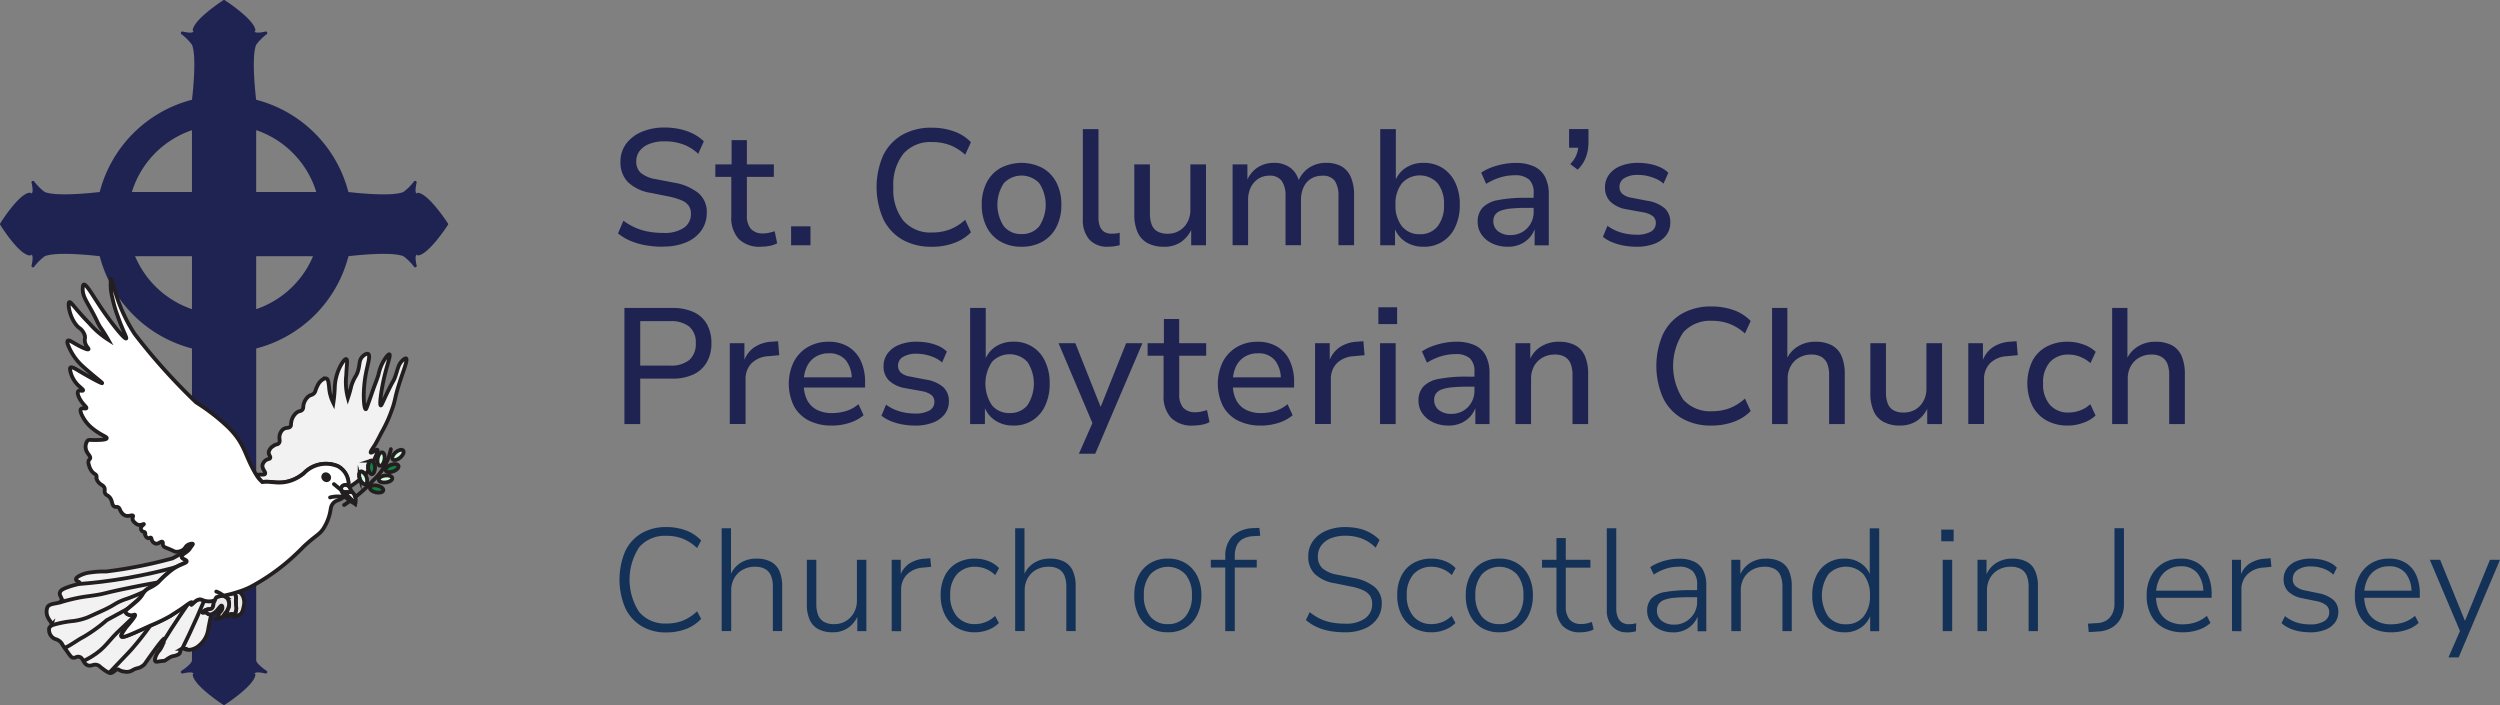 <svg xmlns="http://www.w3.org/2000/svg" width="327.366" height="92.322" viewBox="0 0 327.366 92.322">
  <rect x="0" y="0" width="327.366" height="92.322" fill="#808080" stroke="none"/>
  <g id="St_Columbas_Logo" data-name="St Columbas Logo" transform="translate(-0.005 0.005)">
    <g id="Group_163" data-name="Group 163" transform="translate(80.931 16.703)">
      <path id="Path_1098" data-name="Path 1098" d="M268.569,69.82a13.167,13.167,0,0,1-2.314-.194,9.05,9.05,0,0,1-1.99-.582,6.692,6.692,0,0,1-1.615-.971l.709-1.661a8.191,8.191,0,0,0,1.528.9,7.574,7.574,0,0,0,1.71.527,10.717,10.717,0,0,0,1.969.173,4.523,4.523,0,0,0,2.724-.681A2.155,2.155,0,0,0,272.2,65.5a1.808,1.808,0,0,0-.29-1.048,2.122,2.122,0,0,0-.924-.7,8.622,8.622,0,0,0-1.645-.5l-2.366-.475a5.63,5.63,0,0,1-3.035-1.424,3.671,3.671,0,0,1-.967-2.653,3.858,3.858,0,0,1,.743-2.363,4.9,4.9,0,0,1,2.046-1.565,7.5,7.5,0,0,1,2.983-.561,9.154,9.154,0,0,1,1.99.206,7.323,7.323,0,0,1,1.732.6,5.737,5.737,0,0,1,1.42,1l-.733,1.639a5.789,5.789,0,0,0-2.012-1.251,7.157,7.157,0,0,0-2.422-.388,5.264,5.264,0,0,0-1.926.324,3,3,0,0,0-1.291.906,2.218,2.218,0,0,0-.462,1.424,1.922,1.922,0,0,0,.592,1.479,4.152,4.152,0,0,0,2.012.829l2.348.453a6.912,6.912,0,0,1,3.229,1.4,3.228,3.228,0,0,1,1.054,2.523,3.953,3.953,0,0,1-.7,2.317,4.6,4.6,0,0,1-1.981,1.565,7.512,7.512,0,0,1-3.026.561Z" transform="translate(-262.65 -54.22)" fill="#1e2351"/>
      <path id="Path_1099" data-name="Path 1099" d="M309.994,73.515a3.85,3.85,0,0,1-2.927-1.023,4.089,4.089,0,0,1-.967-2.924v-5.2H304.01V62.731h2.132V59.56h2v3.171h3.531V64.37h-3.531v5.047a2.613,2.613,0,0,0,.518,1.759,2.065,2.065,0,0,0,1.636.592,3.36,3.36,0,0,0,.764-.086q.374-.088.721-.194l.324,1.574a3.018,3.018,0,0,1-.958.333,5.782,5.782,0,0,1-1.152.117Z" transform="translate(-291.266 -57.915)" fill="#1e2351"/>
      <path id="Path_1100" data-name="Path 1100" d="M336.21,98.65V96.17h2.539v2.48Z" transform="translate(-313.545 -83.244)" fill="#1e2351"/>
      <path id="Path_1101" data-name="Path 1101" d="M379.772,69.848a7.575,7.575,0,0,1-3.873-.937,6.261,6.261,0,0,1-2.487-2.7,10.394,10.394,0,0,1,0-8.335A6.264,6.264,0,0,1,375.9,55.2a7.575,7.575,0,0,1,3.873-.937,8.53,8.53,0,0,1,2.884.475,5.648,5.648,0,0,1,2.237,1.424l-.752,1.639a6.457,6.457,0,0,0-2.034-1.273,6.533,6.533,0,0,0-2.292-.388,4.713,4.713,0,0,0-3.756,1.522,6.5,6.5,0,0,0-1.325,4.391,6.523,6.523,0,0,0,1.325,4.4,4.7,4.7,0,0,0,3.756,1.531,6.533,6.533,0,0,0,2.292-.388,6.457,6.457,0,0,0,2.034-1.273l.752,1.639a5.881,5.881,0,0,1-2.237,1.411,8.383,8.383,0,0,1-2.884.484Z" transform="translate(-338.681 -54.248)" fill="#1e2351"/>
      <path id="Path_1102" data-name="Path 1102" d="M422.45,80.191a5.4,5.4,0,0,1-2.767-.681,4.573,4.573,0,0,1-1.809-1.92,6.3,6.3,0,0,1-.635-2.9,6.227,6.227,0,0,1,.635-2.89,4.56,4.56,0,0,1,1.809-1.907,5.962,5.962,0,0,1,5.534,0,4.616,4.616,0,0,1,1.809,1.907,6.236,6.236,0,0,1,.635,2.89,6.315,6.315,0,0,1-.635,2.9,4.573,4.573,0,0,1-1.809,1.92A5.426,5.426,0,0,1,422.45,80.191Zm0-1.661a2.863,2.863,0,0,0,2.314-1.014,5.119,5.119,0,0,0,0-5.651,3.195,3.195,0,0,0-4.628,0,5.119,5.119,0,0,0,0,5.651A2.863,2.863,0,0,0,422.45,78.531Z" transform="translate(-369.608 -64.591)" fill="#1e2351"/>
      <path id="Path_1103" data-name="Path 1103" d="M463.515,70.27a3.158,3.158,0,0,1-2.465-.937,3.864,3.864,0,0,1-.85-2.684V54.87h2.046v11.6a3.017,3.017,0,0,0,.194,1.143,1.463,1.463,0,0,0,.57.712,1.732,1.732,0,0,0,.937.237c.188,0,.367-.006.539-.022a2.572,2.572,0,0,0,.539-.108v1.639c-.243.059-.484.1-.721.142a5.142,5.142,0,0,1-.786.052Z" transform="translate(-399.331 -54.67)" fill="#1e2351"/>
      <path id="Path_1104" data-name="Path 1104" d="M485.979,80.634a4.513,4.513,0,0,1-2.185-.475,3,3,0,0,1-1.3-1.424,5.692,5.692,0,0,1-.431-2.351V69.85h2.046v6.47a3.9,3.9,0,0,0,.237,1.436,1.7,1.7,0,0,0,.755.884,2.7,2.7,0,0,0,1.334.293,2.928,2.928,0,0,0,1.528-.4,2.855,2.855,0,0,0,1.054-1.109,3.281,3.281,0,0,0,.388-1.6V69.856h2.046v10.59H489.51V78.1h.151a4.063,4.063,0,0,1-1.442,1.886,3.83,3.83,0,0,1-2.237.656Z" transform="translate(-414.456 -65.034)" fill="#1e2351"/>
      <path id="Path_1105" data-name="Path 1105" d="M523.84,80V69.414h1.938V71.7h-.129a4.117,4.117,0,0,1,.786-1.294,3.5,3.5,0,0,1,1.217-.872,3.848,3.848,0,0,1,1.571-.314,3.511,3.511,0,0,1,2.206.656,3.172,3.172,0,0,1,1.131,1.867h-.173a3.821,3.821,0,0,1,1.377-1.824,3.888,3.888,0,0,1,2.348-.7,3.948,3.948,0,0,1,2,.462,2.964,2.964,0,0,1,1.217,1.411,5.924,5.924,0,0,1,.419,2.394V80h-2.046V73.6a3.511,3.511,0,0,0-.474-2.027,1.89,1.89,0,0,0-1.658-.669,2.708,2.708,0,0,0-1.485.4,2.575,2.575,0,0,0-.958,1.122,3.9,3.9,0,0,0-.333,1.648V80h-2.024V73.592a3.358,3.358,0,0,0-.505-2.027,1.876,1.876,0,0,0-1.6-.669,2.6,2.6,0,0,0-1.485.422,2.794,2.794,0,0,0-.967,1.131,3.642,3.642,0,0,0-.345,1.6V80h-2.024Z" transform="translate(-443.362 -64.598)" fill="#1e2351"/>
      <path id="Path_1106" data-name="Path 1106" d="M592.24,70.27a4.169,4.169,0,0,1-2.409-.69,3.63,3.63,0,0,1-1.42-1.876h.108v2.373H586.58V54.87h2.046v6.88H588.5a3.607,3.607,0,0,1,1.39-1.79,4.073,4.073,0,0,1,2.357-.669,4.518,4.518,0,0,1,2.517.681,4.578,4.578,0,0,1,1.645,1.907A6.6,6.6,0,0,1,597,64.77a6.688,6.688,0,0,1-.592,2.9,4.391,4.391,0,0,1-4.166,2.6Zm-.474-1.639a2.863,2.863,0,0,0,2.314-1.014,4.3,4.3,0,0,0,.85-2.847,4.254,4.254,0,0,0-.85-2.835,3.178,3.178,0,0,0-4.637,0,4.229,4.229,0,0,0-.86,2.835,4.275,4.275,0,0,0,.86,2.847A2.894,2.894,0,0,0,591.766,68.631Z" transform="translate(-486.771 -54.67)" fill="#1e2351"/>
      <path id="Path_1107" data-name="Path 1107" d="M631.916,80.205a4.58,4.58,0,0,1-2.012-.431,3.489,3.489,0,0,1-1.4-1.165A2.833,2.833,0,0,1,628,76.97a2.664,2.664,0,0,1,.647-1.886,3.744,3.744,0,0,1,2.046-.992,18.729,18.729,0,0,1,3.682-.293h1.269v1.316h-1.2a20.468,20.468,0,0,0-2.055.086,5.448,5.448,0,0,0-1.356.28,1.554,1.554,0,0,0-.743.53,1.4,1.4,0,0,0-.237.829,1.626,1.626,0,0,0,.613,1.337,2.549,2.549,0,0,0,1.645.5,3,3,0,0,0,1.541-.4,2.924,2.924,0,0,0,1.075-1.091,3.011,3.011,0,0,0,.4-1.531V73.2a2.326,2.326,0,0,0-.6-1.8,2.746,2.746,0,0,0-1.895-.552,6.409,6.409,0,0,0-1.839.271,7.948,7.948,0,0,0-1.883.853l-.647-1.467a6.291,6.291,0,0,1,1.356-.69,9.477,9.477,0,0,1,1.559-.431,8.515,8.515,0,0,1,1.581-.151,5.717,5.717,0,0,1,2.388.444,3.063,3.063,0,0,1,1.464,1.359,5,5,0,0,1,.5,2.382v6.6h-1.852V77.663h.086a3.508,3.508,0,0,1-.721,1.316,3.452,3.452,0,0,1-1.239.906,4.06,4.06,0,0,1-1.658.324Z" transform="translate(-515.429 -64.605)" fill="#1e2351"/>
      <path id="Path_1108" data-name="Path 1108" d="M667.958,60.169l-.967-.733a3.688,3.688,0,0,0,.635-.832,3.6,3.6,0,0,0,.333-.853,3.5,3.5,0,0,0,.108-.841l.518.388H666.84V54.86h2.539v1.747a5.857,5.857,0,0,1-.139,1.273,4.769,4.769,0,0,1-.441,1.2,4.309,4.309,0,0,1-.838,1.091Z" transform="translate(-542.301 -54.663)" fill="#1e2351"/>
      <path id="Path_1109" data-name="Path 1109" d="M685.621,80.205a9.152,9.152,0,0,1-1.679-.151,7.5,7.5,0,0,1-1.516-.444,4.756,4.756,0,0,1-1.2-.7l.6-1.445a5.63,5.63,0,0,0,1.183.669,6.078,6.078,0,0,0,1.291.376,7.377,7.377,0,0,0,1.313.12,3.662,3.662,0,0,0,1.895-.4,1.239,1.239,0,0,0,.647-1.109,1.126,1.126,0,0,0-.4-.927,2.955,2.955,0,0,0-1.282-.5l-2.132-.388a4.006,4.006,0,0,1-2.132-1,2.54,2.54,0,0,1-.709-1.864,2.755,2.755,0,0,1,.539-1.695,3.453,3.453,0,0,1,1.516-1.122,6.073,6.073,0,0,1,2.292-.4,7.9,7.9,0,0,1,1.5.142,5.848,5.848,0,0,1,1.377.431,3.593,3.593,0,0,1,1.066.724l-.625,1.424a3.649,3.649,0,0,0-.989-.635,6.154,6.154,0,0,0-1.152-.379,5.48,5.48,0,0,0-1.174-.129,3.284,3.284,0,0,0-1.818.422,1.3,1.3,0,0,0-.635,1.131,1.2,1.2,0,0,0,.376.927,2.366,2.366,0,0,0,1.174.5l2.111.41a4.474,4.474,0,0,1,2.249.971,2.43,2.43,0,0,1,.743,1.876,2.67,2.67,0,0,1-.548,1.682,3.492,3.492,0,0,1-1.55,1.1,6.441,6.441,0,0,1-2.336.388Z" transform="translate(-552.257 -64.605)" fill="#1e2351"/>
      <path id="Path_1110" data-name="Path 1110" d="M265.38,146.076V130.87h6.264a6.533,6.533,0,0,1,2.788.539,3.812,3.812,0,0,1,1.744,1.574,4.969,4.969,0,0,1,.592,2.5,4.846,4.846,0,0,1-.6,2.49,3.919,3.919,0,0,1-1.744,1.6,6.352,6.352,0,0,1-2.776.552h-4.2v5.953H265.38Zm2.067-7.657h3.895a3.778,3.778,0,0,0,2.53-.733,2.75,2.75,0,0,0,.85-2.2,2.663,2.663,0,0,0-.85-2.166,3.829,3.829,0,0,0-2.53-.724h-3.895Z" transform="translate(-264.539 -107.253)" fill="#1e2351"/>
      <path id="Path_1111" data-name="Path 1111" d="M310.143,155.859v-10.59h1.917v2.5h-.108a3.648,3.648,0,0,1,1.313-1.907,4.5,4.5,0,0,1,2.366-.789l.838-.065.151,1.833-1.42.129a3.372,3.372,0,0,0-2.218.937,2.912,2.912,0,0,0-.773,2.1v5.845H310.14Z" transform="translate(-295.507 -117.036)" fill="#1e2351"/>
      <path id="Path_1112" data-name="Path 1112" d="M340.89,156.212a6.536,6.536,0,0,1-3.035-.656,4.566,4.566,0,0,1-1.947-1.886,6.657,6.657,0,0,1-.031-5.79,4.791,4.791,0,0,1,1.83-1.941,5.252,5.252,0,0,1,2.733-.7,4.8,4.8,0,0,1,2.573.647,4.212,4.212,0,0,1,1.636,1.833,6.482,6.482,0,0,1,.57,2.825v.69H336.8V149.9h7.037l-.367.367a3.915,3.915,0,0,0-.773-2.61,2.758,2.758,0,0,0-2.218-.906,3.242,3.242,0,0,0-1.753.462,3.009,3.009,0,0,0-1.14,1.306,4.659,4.659,0,0,0-.4,2.006v.173a4.7,4.7,0,0,0,.431,2.145,2.929,2.929,0,0,0,1.269,1.294,4.28,4.28,0,0,0,2.024.441,6.316,6.316,0,0,0,1.787-.259,4.6,4.6,0,0,0,1.658-.906l.669,1.445a5.22,5.22,0,0,1-1.895,1.014,7.523,7.523,0,0,1-2.24.345Z" transform="translate(-312.867 -117.195)" fill="#1e2351"/>
      <path id="Path_1113" data-name="Path 1113" d="M379.021,156.205a9.151,9.151,0,0,1-1.679-.151,7.492,7.492,0,0,1-1.516-.441,4.672,4.672,0,0,1-1.2-.7l.6-1.445a5.63,5.63,0,0,0,1.183.669,6.078,6.078,0,0,0,1.291.376,7.37,7.37,0,0,0,1.313.117,3.662,3.662,0,0,0,1.895-.4,1.239,1.239,0,0,0,.647-1.109,1.126,1.126,0,0,0-.4-.927,2.955,2.955,0,0,0-1.282-.5l-2.132-.388a4.027,4.027,0,0,1-2.132-1,2.54,2.54,0,0,1-.709-1.864,2.755,2.755,0,0,1,.539-1.695,3.453,3.453,0,0,1,1.516-1.122,6.072,6.072,0,0,1,2.292-.4,7.9,7.9,0,0,1,1.5.142,5.849,5.849,0,0,1,1.377.431,3.592,3.592,0,0,1,1.066.724l-.625,1.423a3.733,3.733,0,0,0-.989-.638,5.927,5.927,0,0,0-1.152-.376,5.48,5.48,0,0,0-1.174-.129,3.284,3.284,0,0,0-1.818.422,1.3,1.3,0,0,0-.635,1.131,1.2,1.2,0,0,0,.376.927,2.367,2.367,0,0,0,1.174.5l2.111.41a4.474,4.474,0,0,1,2.249.971,2.43,2.43,0,0,1,.743,1.876,2.67,2.67,0,0,1-.548,1.682,3.492,3.492,0,0,1-1.55,1.1,6.441,6.441,0,0,1-2.336.388Z" transform="translate(-340.127 -117.188)" fill="#1e2351"/>
      <path id="Path_1114" data-name="Path 1114" d="M417.95,146.27a4.169,4.169,0,0,1-2.41-.69,3.63,3.63,0,0,1-1.42-1.876h.108v2.373H412.29V130.87h2.046v6.88h-.129a3.607,3.607,0,0,1,1.39-1.79,4.073,4.073,0,0,1,2.357-.669,4.374,4.374,0,0,1,4.163,2.588,6.6,6.6,0,0,1,.592,2.89,6.687,6.687,0,0,1-.592,2.9,4.5,4.5,0,0,1-1.658,1.92,4.562,4.562,0,0,1-2.508.681Zm-.475-1.639a2.863,2.863,0,0,0,2.314-1.014,5.175,5.175,0,0,0,0-5.685,3.185,3.185,0,0,0-4.637,0,5.129,5.129,0,0,0,0,5.685A2.894,2.894,0,0,0,417.476,144.631Z" transform="translate(-366.183 -107.253)" fill="#1e2351"/>
      <path id="Path_1115" data-name="Path 1115" d="M452.538,160.322l2.024-4.594v1.186L449.87,145.85h2.2l3.488,8.778h-.345l3.509-8.778h2.132l-6.178,14.472h-2.132Z" transform="translate(-392.184 -117.617)" fill="#1e2351"/>
      <path id="Path_1116" data-name="Path 1116" d="M493.714,149.515a3.839,3.839,0,0,1-2.927-1.026,4.086,4.086,0,0,1-.967-2.921v-5.2H487.73v-1.639h2.132V135.56h2v3.171H495.4v1.639h-3.531v5.047a2.613,2.613,0,0,0,.518,1.759,2.065,2.065,0,0,0,1.636.592,3.36,3.36,0,0,0,.764-.086q.374-.088.721-.194l.324,1.574a3.018,3.018,0,0,1-.958.333,5.782,5.782,0,0,1-1.152.117Z" transform="translate(-418.379 -110.498)" fill="#1e2351"/>
      <path id="Path_1117" data-name="Path 1117" d="M523.22,156.212a6.536,6.536,0,0,1-3.035-.656,4.566,4.566,0,0,1-1.947-1.886,6.657,6.657,0,0,1-.031-5.79,4.791,4.791,0,0,1,1.83-1.941,5.252,5.252,0,0,1,2.733-.7,4.8,4.8,0,0,1,2.573.647,4.212,4.212,0,0,1,1.636,1.833,6.483,6.483,0,0,1,.57,2.825v.69h-8.415V149.9h7.037l-.367.367a3.915,3.915,0,0,0-.773-2.61,2.758,2.758,0,0,0-2.218-.906,3.243,3.243,0,0,0-1.753.462,3.009,3.009,0,0,0-1.14,1.306,4.659,4.659,0,0,0-.4,2.006v.173a4.7,4.7,0,0,0,.431,2.145,2.928,2.928,0,0,0,1.269,1.294,4.28,4.28,0,0,0,2.024.441,6.316,6.316,0,0,0,1.787-.259,4.6,4.6,0,0,0,1.658-.906l.669,1.445a5.22,5.22,0,0,1-1.895,1.014,7.523,7.523,0,0,1-2.24.345Z" transform="translate(-439.017 -117.195)" fill="#1e2351"/>
      <path id="Path_1118" data-name="Path 1118" d="M558.9,155.859v-10.59h1.917v2.5h-.108a3.648,3.648,0,0,1,1.313-1.907,4.5,4.5,0,0,1,2.366-.789l.838-.065.151,1.833-1.42.129a3.372,3.372,0,0,0-2.219.937,2.912,2.912,0,0,0-.773,2.1v5.845H558.9Z" transform="translate(-467.62 -117.036)" fill="#1e2351"/>
      <path id="Path_1119" data-name="Path 1119" d="M585.8,132.79v-2.2h2.453v2.2Zm.216,13.092v-10.59h2.046v10.59Z" transform="translate(-486.231 -107.059)" fill="#1e2351"/>
      <path id="Path_1120" data-name="Path 1120" d="M606.766,156.205a4.58,4.58,0,0,1-2.012-.431,3.489,3.489,0,0,1-1.4-1.165,2.833,2.833,0,0,1-.505-1.639,2.664,2.664,0,0,1,.647-1.886,3.744,3.744,0,0,1,2.046-.992,18.729,18.729,0,0,1,3.682-.293h1.269v1.316h-1.2a20.468,20.468,0,0,0-2.055.086,5.447,5.447,0,0,0-1.356.28,1.57,1.57,0,0,0-.743.527,1.4,1.4,0,0,0-.237.832,1.626,1.626,0,0,0,.613,1.337,2.549,2.549,0,0,0,1.645.5,3,3,0,0,0,1.541-.4,2.924,2.924,0,0,0,1.075-1.091,3.011,3.011,0,0,0,.4-1.531V149.2a2.326,2.326,0,0,0-.6-1.8,2.746,2.746,0,0,0-1.895-.548,6.513,6.513,0,0,0-1.839.268,7.948,7.948,0,0,0-1.883.854L603.3,146.5a6.291,6.291,0,0,1,1.356-.69,9.479,9.479,0,0,1,1.559-.431,8.516,8.516,0,0,1,1.581-.151,5.717,5.717,0,0,1,2.388.444,3.063,3.063,0,0,1,1.464,1.359,5,5,0,0,1,.5,2.382v6.6h-1.852v-2.351h.086a3.508,3.508,0,0,1-.721,1.316,3.452,3.452,0,0,1-1.239.906,4.059,4.059,0,0,1-1.658.324Z" transform="translate(-498.028 -117.188)" fill="#1e2351"/>
      <path id="Path_1121" data-name="Path 1121" d="M644.053,156.011v-10.59h1.938v2.286h-.108a3.643,3.643,0,0,1,1.507-1.843,4.335,4.335,0,0,1,2.323-.635,4.529,4.529,0,0,1,2.154.462,2.871,2.871,0,0,1,1.282,1.411,5.923,5.923,0,0,1,.419,2.394v6.514h-2.046v-6.406a4.013,4.013,0,0,0-.237-1.476,1.838,1.838,0,0,0-.743-.906,2.525,2.525,0,0,0-1.346-.314,3.161,3.161,0,0,0-1.615.41,2.844,2.844,0,0,0-1.1,1.122,3.322,3.322,0,0,0-.388,1.618v5.953H644.05Z" transform="translate(-526.533 -117.188)" fill="#1e2351"/>
      <path id="Path_1122" data-name="Path 1122" d="M711.162,145.848a7.576,7.576,0,0,1-3.873-.937,6.26,6.26,0,0,1-2.487-2.7,10.394,10.394,0,0,1,0-8.335,6.264,6.264,0,0,1,2.487-2.684,7.576,7.576,0,0,1,3.873-.937,8.529,8.529,0,0,1,2.884.475,5.647,5.647,0,0,1,2.237,1.424l-.752,1.639a6.457,6.457,0,0,0-2.034-1.273,6.532,6.532,0,0,0-2.292-.388,4.713,4.713,0,0,0-3.756,1.522,7.948,7.948,0,0,0,0,8.788,4.7,4.7,0,0,0,3.756,1.531,6.532,6.532,0,0,0,2.292-.388,6.456,6.456,0,0,0,2.034-1.273l.752,1.639a5.844,5.844,0,0,1-2.237,1.411,8.383,8.383,0,0,1-2.884.487Z" transform="translate(-567.963 -106.831)" fill="#1e2351"/>
      <path id="Path_1123" data-name="Path 1123" d="M753.11,146.076V130.87h2v6.859h-.151a3.672,3.672,0,0,1,1.5-1.8,4.281,4.281,0,0,1,2.314-.635,4.528,4.528,0,0,1,2.154.462,2.871,2.871,0,0,1,1.282,1.411,5.923,5.923,0,0,1,.419,2.394v6.514h-2.046V139.67a4.012,4.012,0,0,0-.237-1.476,1.813,1.813,0,0,0-.755-.906,2.538,2.538,0,0,0-1.334-.314,3.161,3.161,0,0,0-1.615.41,2.844,2.844,0,0,0-1.1,1.122,3.322,3.322,0,0,0-.388,1.618v5.953Z" transform="translate(-601.99 -107.253)" fill="#1e2351"/>
      <path id="Path_1124" data-name="Path 1124" d="M798.789,156.634a4.513,4.513,0,0,1-2.185-.475,2.98,2.98,0,0,1-1.3-1.424,5.692,5.692,0,0,1-.431-2.351V145.85h2.046v6.471a3.9,3.9,0,0,0,.237,1.436,1.7,1.7,0,0,0,.755.884,2.7,2.7,0,0,0,1.334.29,2.928,2.928,0,0,0,1.528-.4,2.855,2.855,0,0,0,1.054-1.109,3.28,3.28,0,0,0,.388-1.6v-5.974h2.046v10.59H802.32v-2.351h.151a4.063,4.063,0,0,1-1.442,1.886,3.83,3.83,0,0,1-2.237.656Z" transform="translate(-630.883 -117.617)" fill="#1e2351"/>
      <path id="Path_1125" data-name="Path 1125" d="M836.5,155.859v-10.59h1.916v2.5h-.108a3.648,3.648,0,0,1,1.313-1.907,4.5,4.5,0,0,1,2.366-.789l.838-.065.151,1.833-1.42.129a3.371,3.371,0,0,0-2.218.937,2.912,2.912,0,0,0-.773,2.1v5.845H836.5Z" transform="translate(-659.686 -117.036)" fill="#1e2351"/>
      <path id="Path_1126" data-name="Path 1126" d="M866.887,156.205a5.6,5.6,0,0,1-2.81-.681,4.592,4.592,0,0,1-1.839-1.929,6.874,6.874,0,0,1,0-5.823,4.487,4.487,0,0,1,1.839-1.886,5.739,5.739,0,0,1,2.81-.656,5.91,5.91,0,0,1,2.034.354,4.645,4.645,0,0,1,1.624.961l-.69,1.488a4.391,4.391,0,0,0-1.347-.832,3.965,3.965,0,0,0-1.451-.29,3.214,3.214,0,0,0-2.508.983,4,4,0,0,0-.894,2.792,4.088,4.088,0,0,0,.894,2.813,3.183,3.183,0,0,0,2.508,1,4.154,4.154,0,0,0,1.433-.271,3.937,3.937,0,0,0,1.346-.829l.69,1.488a4.434,4.434,0,0,1-1.615.958A5.939,5.939,0,0,1,866.887,156.205Z" transform="translate(-677.045 -117.188)" fill="#1e2351"/>
      <path id="Path_1127" data-name="Path 1127" d="M897.64,146.076V130.87h2v6.859h-.151a3.672,3.672,0,0,1,1.5-1.8,4.281,4.281,0,0,1,2.314-.635,4.528,4.528,0,0,1,2.154.462,2.871,2.871,0,0,1,1.282,1.411,5.923,5.923,0,0,1,.419,2.394v6.514h-2.046V139.67a4.012,4.012,0,0,0-.237-1.476,1.813,1.813,0,0,0-.755-.906,2.538,2.538,0,0,0-1.334-.314,3.161,3.161,0,0,0-1.615.41,2.844,2.844,0,0,0-1.1,1.122,3.322,3.322,0,0,0-.388,1.618v5.953Z" transform="translate(-701.987 -107.253)" fill="#1e2351"/>
      <path id="Path_1128" data-name="Path 1128" d="M269.418,237.788a6.148,6.148,0,0,1-3.278-.841,5.535,5.535,0,0,1-2.117-2.388,9.562,9.562,0,0,1-.009-7.367,5.411,5.411,0,0,1,2.117-2.369,6.258,6.258,0,0,1,3.288-.832,7.226,7.226,0,0,1,2.573.441,5.149,5.149,0,0,1,1.981,1.319l-.533.992a6,6,0,0,0-1.849-1.223,5.722,5.722,0,0,0-2.154-.382,4.443,4.443,0,0,0-3.574,1.482,7.761,7.761,0,0,0,0,8.5,4.418,4.418,0,0,0,3.574,1.5,5.722,5.722,0,0,0,2.154-.382,6,6,0,0,0,1.849-1.223l.533.992a5.263,5.263,0,0,1-1.981,1.328,7.1,7.1,0,0,1-2.573.45Z" transform="translate(-263.086 -171.681)" fill="#143157"/>
      <path id="Path_1129" data-name="Path 1129" d="M306.71,237.978V224.51h1.22v6.246h-.114a3.305,3.305,0,0,1,1.316-1.682,3.779,3.779,0,0,1,2.1-.592,3.934,3.934,0,0,1,1.9.4,2.517,2.517,0,0,1,1.125,1.2,4.848,4.848,0,0,1,.373,2.024v5.864h-1.22v-5.79a3.857,3.857,0,0,0-.237-1.442,1.794,1.794,0,0,0-.752-.887,2.633,2.633,0,0,0-1.353-.305,3.217,3.217,0,0,0-1.621.4,2.833,2.833,0,0,0-1.1,1.109,3.213,3.213,0,0,0-.391,1.587v5.33h-1.239Z" transform="translate(-293.134 -172.04)" fill="#143157"/>
      <path id="Path_1130" data-name="Path 1130" d="M346.321,247.393a4,4,0,0,1-1.886-.4,2.547,2.547,0,0,1-1.143-1.214,4.712,4.712,0,0,1-.382-2.015V237.9h1.239v5.808a3.8,3.8,0,0,0,.237,1.424,1.779,1.779,0,0,0,.752.887,2.591,2.591,0,0,0,1.334.305,2.881,2.881,0,0,0,2.61-1.519,3.21,3.21,0,0,0,.382-1.574V237.9H350.7v9.342h-1.183v-2.178h.133a3.72,3.72,0,0,1-1.3,1.719,3.428,3.428,0,0,1-2.04.61Z" transform="translate(-318.18 -181.305)" fill="#143157"/>
      <path id="Path_1131" data-name="Path 1131" d="M378.97,246.772V237.43h1.183v2.16h-.1a3.1,3.1,0,0,1,1.211-1.661,4.179,4.179,0,0,1,2.126-.65l.629-.059.114,1.128-1.011.1a3.287,3.287,0,0,0-2.145.9,2.768,2.768,0,0,0-.773,2.024v5.407Z" transform="translate(-343.13 -180.834)" fill="#143157"/>
      <path id="Path_1132" data-name="Path 1132" d="M404.287,247.047a4.623,4.623,0,0,1-2.4-.6,4.029,4.029,0,0,1-1.562-1.692,5.623,5.623,0,0,1-.552-2.579,5.469,5.469,0,0,1,.552-2.542,3.946,3.946,0,0,1,1.562-1.652,4.731,4.731,0,0,1,2.4-.582,4.785,4.785,0,0,1,1.735.324,3.692,3.692,0,0,1,1.393.918l-.5.918a3.791,3.791,0,0,0-1.257-.823,3.621,3.621,0,0,0-1.316-.268,3.115,3.115,0,0,0-2.44.974,3.966,3.966,0,0,0-.878,2.752,4.074,4.074,0,0,0,.878,2.779,3.052,3.052,0,0,0,2.422,1,3.652,3.652,0,0,0,1.334-.268,3.768,3.768,0,0,0,1.239-.8l.5.918a3.8,3.8,0,0,1-1.393.9,4.736,4.736,0,0,1-1.716.324Z" transform="translate(-357.521 -180.959)" fill="#143157"/>
      <path id="Path_1133" data-name="Path 1133" d="M431.44,237.978V224.51h1.22v6.246h-.114a3.305,3.305,0,0,1,1.316-1.682,3.779,3.779,0,0,1,2.1-.592,3.933,3.933,0,0,1,1.9.4,2.517,2.517,0,0,1,1.125,1.2,4.848,4.848,0,0,1,.373,2.024v5.864h-1.22v-5.79a3.858,3.858,0,0,0-.237-1.442,1.794,1.794,0,0,0-.752-.887,2.633,2.633,0,0,0-1.353-.305,3.217,3.217,0,0,0-1.621.4,2.833,2.833,0,0,0-1.1,1.109,3.213,3.213,0,0,0-.391,1.587v5.33h-1.239Z" transform="translate(-379.433 -172.04)" fill="#143157"/>
      <path id="Path_1134" data-name="Path 1134" d="M486.463,247.047a4.436,4.436,0,0,1-2.336-.592,4,4,0,0,1-1.525-1.682,5.65,5.65,0,0,1-.542-2.56,5.529,5.529,0,0,1,.542-2.53A4.1,4.1,0,0,1,484.128,238a4.383,4.383,0,0,1,2.336-.6,4.325,4.325,0,0,1,2.317.6,4.079,4.079,0,0,1,1.525,1.682,5.544,5.544,0,0,1,.542,2.53,5.737,5.737,0,0,1-.542,2.56,4,4,0,0,1-1.525,1.682A4.4,4.4,0,0,1,486.463,247.047Zm-.018-1.069a2.9,2.9,0,0,0,2.317-.992,4.146,4.146,0,0,0,.847-2.77,4.094,4.094,0,0,0-.847-2.752,3.159,3.159,0,0,0-4.6,0,4.1,4.1,0,0,0-.847,2.752,4.169,4.169,0,0,0,.847,2.77,2.838,2.838,0,0,0,2.277.992Z" transform="translate(-414.456 -180.959)" fill="#143157"/>
      <path id="Path_1135" data-name="Path 1135" d="M516.486,237.853v-8.328H514.6v-1.014h2.194l-.3.324v-.706a3.675,3.675,0,0,1,.934-2.711,4.113,4.113,0,0,1,2.745-1.051l.783-.037.114,1.032-.974.059a3.238,3.238,0,0,0-1.266.333,1.906,1.906,0,0,0-.81.832,3.214,3.214,0,0,0-.287,1.47v.706l-.21-.25h3.087v1.014h-2.878v8.328h-1.239Z" transform="translate(-436.969 -171.916)" fill="#143157"/>
      <path id="Path_1136" data-name="Path 1136" d="M560.12,237.783a11.231,11.231,0,0,1-2.021-.173,7.029,7.029,0,0,1-1.716-.536,5.929,5.929,0,0,1-1.393-.9l.5-1.032a7.02,7.02,0,0,0,1.362.869,6.08,6.08,0,0,0,1.507.487,9.525,9.525,0,0,0,1.762.154,4.227,4.227,0,0,0,2.641-.706,2.257,2.257,0,0,0,.906-1.873,1.906,1.906,0,0,0-.287-1.078,2.2,2.2,0,0,0-.915-.727,6.744,6.744,0,0,0-1.621-.487l-2.058-.419a4.966,4.966,0,0,1-2.65-1.232,3.117,3.117,0,0,1-.838-2.265,3.412,3.412,0,0,1,.619-2.034,4.01,4.01,0,0,1,1.725-1.346,6.3,6.3,0,0,1,2.517-.478,8.014,8.014,0,0,1,1.744.182,5.505,5.505,0,0,1,2.736,1.5l-.515,1.014a5.335,5.335,0,0,0-1.812-1.2,6.047,6.047,0,0,0-2.154-.364,5.029,5.029,0,0,0-1.876.324,2.876,2.876,0,0,0-1.266.937,2.351,2.351,0,0,0-.459,1.451,2.039,2.039,0,0,0,.582,1.538,3.976,3.976,0,0,0,1.953.85l2.04.4A6.246,6.246,0,0,1,564,231.852a2.743,2.743,0,0,1,.924,2.169,3.387,3.387,0,0,1-.582,1.947,3.789,3.789,0,0,1-1.667,1.337,6.329,6.329,0,0,1-2.554.478Z" transform="translate(-464.914 -171.694)" fill="#143157"/>
      <path id="Path_1137" data-name="Path 1137" d="M598.317,247.047a4.623,4.623,0,0,1-2.4-.6,4.029,4.029,0,0,1-1.562-1.692,5.623,5.623,0,0,1-.552-2.579,5.469,5.469,0,0,1,.552-2.542,3.946,3.946,0,0,1,1.562-1.652,4.731,4.731,0,0,1,2.4-.582,4.785,4.785,0,0,1,1.735.324,3.692,3.692,0,0,1,1.393.918l-.5.918a3.791,3.791,0,0,0-1.257-.823,3.621,3.621,0,0,0-1.316-.268,3.115,3.115,0,0,0-2.44.974,3.966,3.966,0,0,0-.878,2.752,4.074,4.074,0,0,0,.878,2.779,3.052,3.052,0,0,0,2.422,1,3.652,3.652,0,0,0,1.334-.268,3.769,3.769,0,0,0,1.239-.8l.5.918a3.8,3.8,0,0,1-1.393.9A4.737,4.737,0,0,1,598.317,247.047Z" transform="translate(-491.766 -180.959)" fill="#143157"/>
      <path id="Path_1138" data-name="Path 1138" d="M627.343,247.047a4.436,4.436,0,0,1-2.336-.592,4,4,0,0,1-1.525-1.682,5.65,5.65,0,0,1-.542-2.56,5.529,5.529,0,0,1,.542-2.53A4.1,4.1,0,0,1,625.007,238a4.383,4.383,0,0,1,2.336-.6,4.325,4.325,0,0,1,2.317.6,4.079,4.079,0,0,1,1.525,1.682,5.543,5.543,0,0,1,.542,2.53,5.737,5.737,0,0,1-.542,2.56,4,4,0,0,1-1.525,1.682A4.4,4.4,0,0,1,627.343,247.047Zm-.018-1.069a2.9,2.9,0,0,0,2.317-.992,4.146,4.146,0,0,0,.847-2.77,4.094,4.094,0,0,0-.847-2.752,3.159,3.159,0,0,0-4.6,0,4.1,4.1,0,0,0-.847,2.752,4.169,4.169,0,0,0,.847,2.77,2.838,2.838,0,0,0,2.277.992Z" transform="translate(-511.928 -180.959)" fill="#143157"/>
      <path id="Path_1139" data-name="Path 1139" d="M660.385,241a3.061,3.061,0,0,1-2.354-.85,3.416,3.416,0,0,1-.792-2.416v-5.195H655.35v-1.032h1.889V228.66h1.22v2.847h3.223v1.032h-3.223v5.044a2.644,2.644,0,0,0,.5,1.747,1.94,1.94,0,0,0,1.562.582,3.221,3.221,0,0,0,.724-.077,4.192,4.192,0,0,0,.629-.191l.228.974a2.357,2.357,0,0,1-.761.277A4.522,4.522,0,0,1,660.385,241Z" transform="translate(-534.352 -174.912)" fill="#143157"/>
      <path id="Path_1140" data-name="Path 1140" d="M685.558,238.129a2.5,2.5,0,0,1-1.972-.783,3.186,3.186,0,0,1-.7-2.2V224.51h1.239V235a2.952,2.952,0,0,0,.191,1.128,1.484,1.484,0,0,0,.552.7,1.547,1.547,0,0,0,.878.24,4.385,4.385,0,0,0,.505-.028,2.655,2.655,0,0,0,.487-.1l-.037,1.051a4.252,4.252,0,0,1-.564.114,4.409,4.409,0,0,1-.582.037Z" transform="translate(-553.406 -172.04)" fill="#143157"/>
      <path id="Path_1141" data-name="Path 1141" d="M703.385,247.068a3.867,3.867,0,0,1-1.707-.364,3.1,3.1,0,0,1-1.2-.992,2.376,2.376,0,0,1-.447-1.414,2.346,2.346,0,0,1,.564-1.67,3.278,3.278,0,0,1,1.812-.841,18.1,18.1,0,0,1,3.288-.237H706.8v.918h-1.048q-1.257,0-2.117.077a4.954,4.954,0,0,0-1.362.277,1.523,1.523,0,0,0-.733.536,1.457,1.457,0,0,0-.228.85,1.642,1.642,0,0,0,.619,1.356,2.516,2.516,0,0,0,1.63.5,2.938,2.938,0,0,0,1.534-.4,3.064,3.064,0,0,0,1.078-1.078,2.922,2.922,0,0,0,.4-1.519v-2.2a2.431,2.431,0,0,0-.592-1.815,2.487,2.487,0,0,0-1.793-.573,5.629,5.629,0,0,0-1.648.24,6.673,6.673,0,0,0-1.648.792l-.459-.974a6.142,6.142,0,0,1,1.143-.592,7.415,7.415,0,0,1,1.306-.382,6.8,6.8,0,0,1,1.325-.132,4.569,4.569,0,0,1,1.944.373,2.572,2.572,0,0,1,1.211,1.146,4.235,4.235,0,0,1,.41,2v5.981H706.63v-2.178h.1a3.316,3.316,0,0,1-.678,1.2,3.216,3.216,0,0,1-1.134.832,3.721,3.721,0,0,1-1.525.3Z" transform="translate(-565.265 -180.979)" fill="#143157"/>
      <path id="Path_1142" data-name="Path 1142" d="M735.79,246.9v-9.342h1.183v2.138h-.1a3.384,3.384,0,0,1,1.334-1.7,3.78,3.78,0,0,1,2.1-.592,4.011,4.011,0,0,1,1.9.391,2.464,2.464,0,0,1,1.125,1.2,4.914,4.914,0,0,1,.373,2.034v5.864h-1.22V241.1a3.858,3.858,0,0,0-.237-1.442,1.794,1.794,0,0,0-.752-.887,2.633,2.633,0,0,0-1.353-.305,3.217,3.217,0,0,0-1.621.4,2.851,2.851,0,0,0-1.1,1.1,3.191,3.191,0,0,0-.391,1.6v5.33H735.8Z" transform="translate(-590.006 -180.959)" fill="#143157"/>
      <path id="Path_1143" data-name="Path 1143" d="M774.405,238.129a4.11,4.11,0,0,1-2.212-.592,3.946,3.946,0,0,1-1.479-1.682,5.862,5.862,0,0,1-.524-2.56,5.8,5.8,0,0,1,.524-2.551,3.96,3.96,0,0,1,1.467-1.67,4.09,4.09,0,0,1,2.221-.592,3.688,3.688,0,0,1,2.172.632,3.177,3.177,0,0,1,1.257,1.7h-.114v-6.3h1.239v13.468h-1.183v-2.234h.1a3.319,3.319,0,0,1-1.279,1.747,3.717,3.717,0,0,1-2.194.641Zm.191-1.051a2.858,2.858,0,0,0,2.3-1,4.153,4.153,0,0,0,.847-2.761,4.206,4.206,0,0,0-.847-2.779,3.139,3.139,0,0,0-4.6,0,4.951,4.951,0,0,0,0,5.54A2.849,2.849,0,0,0,774.6,237.078Z" transform="translate(-613.807 -172.04)" fill="#143157"/>
      <path id="Path_1144" data-name="Path 1144" d="M825.01,226.588V225.06h1.621v1.528Zm.191,11.767v-9.342h1.239v9.342Z" transform="translate(-651.736 -172.421)" fill="#143157"/>
      <path id="Path_1145" data-name="Path 1145" d="M840.42,246.9v-9.342H841.6v2.138h-.1a3.384,3.384,0,0,1,1.334-1.7,3.779,3.779,0,0,1,2.1-.592,4.011,4.011,0,0,1,1.9.391,2.464,2.464,0,0,1,1.125,1.2,4.914,4.914,0,0,1,.373,2.034v5.864h-1.22V241.1a3.858,3.858,0,0,0-.237-1.442,1.8,1.8,0,0,0-.752-.887,2.633,2.633,0,0,0-1.353-.305,3.218,3.218,0,0,0-1.621.4,2.851,2.851,0,0,0-1.1,1.1,3.191,3.191,0,0,0-.391,1.6v5.33h-1.239Z" transform="translate(-662.398 -180.959)" fill="#143157"/>
      <path id="Path_1146" data-name="Path 1146" d="M887.475,238.1l-.1-1.109,1.239-.077a2.388,2.388,0,0,0,1.183-.354,2.128,2.128,0,0,0,.773-.878,2.878,2.878,0,0,0,.277-1.288v-9.9h1.239v9.934a3.886,3.886,0,0,1-.41,1.833,3.066,3.066,0,0,1-1.152,1.232,3.935,3.935,0,0,1-1.772.524l-1.279.077Z" transform="translate(-694.889 -172.033)" fill="#143157"/>
      <path id="Path_1147" data-name="Path 1147" d="M917.077,247.054a5.286,5.286,0,0,1-2.536-.573,3.98,3.98,0,0,1-1.648-1.652,5.379,5.379,0,0,1-.582-2.588,5.26,5.26,0,0,1,.564-2.52,4.213,4.213,0,0,1,1.562-1.7,4.4,4.4,0,0,1,2.336-.61,4.047,4.047,0,0,1,2.212.564,3.572,3.572,0,0,1,1.362,1.6,5.944,5.944,0,0,1,.468,2.465v.5h-7.608v-.937h6.883l-.364.305a3.971,3.971,0,0,0-.752-2.57,2.677,2.677,0,0,0-2.2-.927,3.145,3.145,0,0,0-1.725.468,3.012,3.012,0,0,0-1.125,1.3,4.5,4.5,0,0,0-.391,1.938v.132a4.522,4.522,0,0,0,.419,2.043,2.914,2.914,0,0,0,1.211,1.279,3.85,3.85,0,0,0,1.9.441,5.33,5.33,0,0,0,1.611-.25,4.433,4.433,0,0,0,1.516-.86l.478.918a4.217,4.217,0,0,1-1.63.927,6.375,6.375,0,0,1-1.953.314Z" transform="translate(-712.137 -180.966)" fill="#143157"/>
      <path id="Path_1148" data-name="Path 1148" d="M948.57,246.772V237.43h1.183v2.16h-.1a3.1,3.1,0,0,1,1.211-1.661,4.179,4.179,0,0,1,2.126-.65l.629-.059.114,1.128-1.011.1a3.288,3.288,0,0,0-2.145.9,2.768,2.768,0,0,0-.773,2.024v5.407Z" transform="translate(-737.225 -180.834)" fill="#143157"/>
      <path id="Path_1149" data-name="Path 1149" d="M973.319,247.047a7.758,7.758,0,0,1-1.42-.132,5.431,5.431,0,0,1-1.288-.41,4.008,4.008,0,0,1-1.011-.659l.459-.918a4.8,4.8,0,0,0,1.02.632,4.722,4.722,0,0,0,1.125.354,6.312,6.312,0,0,0,1.134.1,3.472,3.472,0,0,0,1.858-.419,1.314,1.314,0,0,0,.656-1.165,1.159,1.159,0,0,0-.41-.937,3.048,3.048,0,0,0-1.306-.536l-1.793-.364a3.655,3.655,0,0,1-1.849-.878,2.172,2.172,0,0,1-.61-1.605,2.387,2.387,0,0,1,.438-1.433,2.833,2.833,0,0,1,1.248-.946,4.961,4.961,0,0,1,1.9-.336,6.5,6.5,0,0,1,1.288.132,4.981,4.981,0,0,1,1.192.4,2.692,2.692,0,0,1,.9.669l-.456.918a3.224,3.224,0,0,0-.869-.622,4.428,4.428,0,0,0-1.011-.354,4.807,4.807,0,0,0-1.038-.114,3.026,3.026,0,0,0-1.762.45,1.391,1.391,0,0,0-.638,1.2,1.226,1.226,0,0,0,.382.946,2.652,2.652,0,0,0,1.22.545l1.753.364a4.266,4.266,0,0,1,1.963.869,2.04,2.04,0,0,1,.647,1.6,2.261,2.261,0,0,1-.459,1.405,2.907,2.907,0,0,1-1.3.927,5.448,5.448,0,0,1-1.963.324Z" transform="translate(-751.775 -180.959)" fill="#143157"/>
      <path id="Path_1150" data-name="Path 1150" d="M1005.557,247.054a5.286,5.286,0,0,1-2.536-.573,3.98,3.98,0,0,1-1.648-1.652,5.379,5.379,0,0,1-.582-2.588,5.259,5.259,0,0,1,.564-2.52,4.213,4.213,0,0,1,1.562-1.7,4.4,4.4,0,0,1,2.336-.61,4.047,4.047,0,0,1,2.212.564,3.572,3.572,0,0,1,1.362,1.6,5.943,5.943,0,0,1,.468,2.465v.5h-7.608v-.937h6.883l-.364.305a3.971,3.971,0,0,0-.752-2.57,2.677,2.677,0,0,0-2.2-.927,3.145,3.145,0,0,0-1.725.468,3.012,3.012,0,0,0-1.125,1.3,4.5,4.5,0,0,0-.391,1.938v.132a4.522,4.522,0,0,0,.419,2.043,2.914,2.914,0,0,0,1.211,1.279,3.85,3.85,0,0,0,1.9.441,5.33,5.33,0,0,0,1.611-.25,4.432,4.432,0,0,0,1.516-.86l.478.918a4.217,4.217,0,0,1-1.63.927,6.375,6.375,0,0,1-1.953.314Z" transform="translate(-773.355 -180.966)" fill="#143157"/>
      <path id="Path_1151" data-name="Path 1151" d="M1035.09,250.681l1.658-3.8v.706l-4.1-9.684H1034l3.392,8.347h-.286l3.414-8.347h1.316l-5.414,12.781h-1.334Z" transform="translate(-795.398 -181.305)" fill="#143157"/>
    </g>
    <g id="Group_169" data-name="Group 169" transform="translate(0.005 -0.005)">
      <path id="Path_1152" data-name="Path 1152" d="M58.626,29.2s-2.56-3.962-3.959-3.962c-.037,0-.068.114-.1.1-.336-.139,0-1.457,0-1.457a.2.2,0,0,0-.342-.142,6.757,6.757,0,0,1-1.4,1.4c-1.664.69-7.2,0-7.2,0A16.824,16.824,0,0,0,33.548,13.058s-.69-5.537,0-7.2a6.715,6.715,0,0,1,1.4-1.4.2.2,0,0,0-.142-.342s-1.319.339-1.457,0c-.015-.031.1-.065.1-.1,0-1.4-3.962-3.962-3.962-3.962a.2.2,0,0,0-.287,0s-3.959,2.56-3.959,3.962c0,.037.114.068.1.1-.139.339-1.454,0-1.454,0a.2.2,0,0,0-.142.342,6.717,6.717,0,0,1,1.4,1.4c.69,1.661,0,7.2,0,7.2A16.837,16.837,0,0,0,13.062,25.136s-5.534.69-7.195,0a6.638,6.638,0,0,1-1.4-1.4.2.2,0,0,0-.342.142s.336,1.319,0,1.457c-.031.015-.065-.1-.1-.1C2.638,25.062.065,29.2.065,29.2a.2.2,0,0,0,0,.283s2.573,4.135,3.962,3.962c.034,0,.068-.114.1-.1.336.139,0,1.457,0,1.457a.2.2,0,0,0,.342.142,6.711,6.711,0,0,1,1.4-1.4c1.661-.687,7.195,0,7.195,0A16.849,16.849,0,0,0,25.143,45.626V86.455c0,.493-1.4,1.4-1.4,1.4a.2.2,0,0,0,.142.339s1.316-.336,1.454,0c.015.034-.1.065-.1.1,0,1.4,3.959,3.962,3.959,3.962a.2.2,0,0,0,.287,0s3.962-2.56,3.962-3.962c0-.037-.114-.068-.1-.1.139-.336,1.457,0,1.457,0a.2.2,0,0,0,.142-.339,6.379,6.379,0,0,1-1.2-1,1.117,1.117,0,0,1-.139-.21.414.414,0,0,1-.052-.188V45.626A16.821,16.821,0,0,0,45.633,33.545s5.537-.69,7.2,0a6.682,6.682,0,0,1,1.4,1.4.2.2,0,0,0,.342-.142s-.336-1.319,0-1.457c.034-.015.065.1.1.1,1.4,0,3.959-3.962,3.959-3.962a.2.2,0,0,0,0-.283ZM17.274,25.136a12.384,12.384,0,0,1,7.866-8.094v8.094Zm.419,8.405h7.45v6.936a12.424,12.424,0,0,1-7.45-6.936ZM38.337,37.5a12.366,12.366,0,0,1-4.785,2.976V33.541H41A12.341,12.341,0,0,1,38.337,37.5ZM33.551,25.136v-8.1a12.4,12.4,0,0,1,7.869,8.1Z" transform="translate(-0.005 0.005)" fill="#1e2351"/>
      <g id="Group_168" data-name="Group 168" transform="translate(6.087 36.495)">
        <g id="Group_167" data-name="Group 167" transform="translate(24.575 9.826)">
          <path id="Path_1153" data-name="Path 1153" d="M108.96,166.2l.065.1c.034.049.065.1.1.154a3.42,3.42,0,0,0,.123.163c.028.04.062.077.1.117.071.08.148.163.24.253l.148.139c1.273-.179,2.2.388,3.922-.256a5.473,5.473,0,0,0,1.525-.9,3.984,3.984,0,0,1,4.458-.915A2.66,2.66,0,0,1,121,167.621a.45.45,0,0,0,.04.028.582.582,0,0,1,.111.126,13.341,13.341,0,0,0,1.38-1v-.006c-.018-.049-.034-.1-.046-.142a.758.758,0,0,1-.022-.089.09.09,0,0,0-.006-.028,1.07,1.07,0,0,1,0-.505c0-.015.009-.028.012-.043.049-.132.136-.213.256-.2a.1.1,0,0,1,.04.006.088.088,0,0,1,.037.012.15.15,0,0,1,.04.018.393.393,0,0,1,.1.065.313.313,0,0,1,.049.04.232.232,0,0,1,.049.046.246.246,0,0,1,.04.04.014.014,0,0,1,.009.009c.018.022.04.043.059.065s.04.046.055.071l.006.006a4.141,4.141,0,0,0,.441-.579.718.718,0,0,1-.052-.262c0-.022,0-.04,0-.059v-.015a1.771,1.771,0,0,1,.065-.456c.009-.025.015-.049.025-.071a1.065,1.065,0,0,1,.059-.132.388.388,0,0,1,.225-.228h.009a.128.128,0,0,1,.049-.006h0a.209.209,0,0,1,.1.034.267.267,0,0,1,.071.049.288.288,0,0,1,.031.031l.028.028h0c.3-.632.7-1.51.545-1.568-.1-.1-.758.468-.863.37-.083-.08.228-.527.348-.709.465-.687.8-1.454,1.2-2.172a17.214,17.214,0,0,0,1.168-2.588c.539-1.43.357-1.519,1.014-3.568.57-1.849,1.51-3.941.518-3.118-.678.561-.706,1.288-1.081,2.3-.191.515-.151.24-.906,1.787-.7,1.442-.85,1.917-.952,1.889-.2-.055.052-1.839.348-3.226.422-1.984.989-3.368.783-3.463-.114-.055-.388.317-.53.508a5.856,5.856,0,0,0-.894,2.117c-.194.662-.468,1.3-.7,1.957-.832,2.394-.9,2.61-.98,2.6-.253-.037-.441-2.376.059-4.85.228-1.118.582-2.2.259-2.385-.2-.108-.567.157-.767.37-.4.431-.317.86-.5,1.63-.225.964-.5.869-.931,2.169a15.812,15.812,0,0,1-.45,1.59,8.023,8.023,0,0,1-.219-2.983c.049-1.229.213-2.031,0-2.1-.179-.059-.5.453-.632.669a6.52,6.52,0,0,0-.863,2.9,18.638,18.638,0,0,1-.194,2.175,5.486,5.486,0,0,1-.561-2.1c-.068-.518-.089-1-.357-1.1-.173-.065-.376.062-.527.157a1.925,1.925,0,0,0-.65.823c-.311.607-.2.7-.425.94-.287.3-.475.169-.829.5a2,2,0,0,0-.5.807c-.151.456-.025.61-.2.844s-.376.129-.724.367a1.976,1.976,0,0,0-.718,1.162c-.1.4.006.505-.132.678-.213.271-.548.086-.937.364a1.272,1.272,0,0,0-.425.625c-.21.579.1.875-.142,1.189-.173.234-.37.092-.77.4a1.228,1.228,0,0,0-.564.776c-.031.379.3.585.179.795-.08.142-.25.08-.505.237a1.092,1.092,0,0,0-.481.619c-.132.548.481.961.317,1.208-.043.154-.724.055-1.115.129Z" transform="translate(-106.051 -150.329)" fill="#f2f2f2" stroke="#231f20" stroke-miterlimit="10" stroke-width="0.5"/>
          <path id="Path_1154" data-name="Path 1154" d="M144.94,208.21c.025.068.055.142.089.222.065.012.126.022.194.028C145.128,208.373,145.036,208.293,144.94,208.21Z" transform="translate(-130.945 -190.376)" fill="none" stroke="#231f20" stroke-miterlimit="10" stroke-width="0.5"/>
          <path id="Path_1155" data-name="Path 1155" d="M144.824,206.588c.009.025.018.055.028.083l.283.25c.12.015.247.028.379.034h.065a4.976,4.976,0,0,0,.721-.018,3.866,3.866,0,0,1-.345-.659.519.519,0,0,0-.111-.126.456.456,0,0,0-.04-.028.656.656,0,0,0-.163-.089.321.321,0,0,0-.049-.018.6.6,0,0,0-.216-.028.58.58,0,0,0-.277.071.349.349,0,0,0-.071.046.392.392,0,0,1-.04.034.519.519,0,0,0-.166.447Z" transform="translate(-130.86 -188.837)" fill="#f2f2f2" stroke="#231f20" stroke-miterlimit="10" stroke-width="0.5"/>
          <path id="Path_1156" data-name="Path 1156" d="M146.86,209.342c.447.416.857.826,1.257,1.26a1.437,1.437,0,0,0-.4-1.522,5.46,5.46,0,0,1-.721.018,1.43,1.43,0,0,1-.132.243Z" transform="translate(-132.274 -190.978)" fill="#f2f2f2" stroke="#231f20" stroke-linecap="round" stroke-miterlimit="10" stroke-width="0.5"/>
          <path id="Path_1157" data-name="Path 1157" d="M145.23,208.93a2.381,2.381,0,0,0,.191.333,3.645,3.645,0,0,0,.915.878,7.132,7.132,0,0,0,.65.385.058.058,0,0,1,.006-.025c-.154-.166-.311-.333-.471-.493a.488.488,0,0,0-.04-.04c-.062-.065-.126-.126-.188-.188-.074-.077-.151-.151-.231-.228-.108-.1-.216-.206-.327-.311s-.206-.188-.311-.28l-.194-.028Z" transform="translate(-131.146 -190.874)" fill="none" stroke="#231f20" stroke-miterlimit="10" stroke-width="0.5"/>
          <path id="Path_1158" data-name="Path 1158" d="M138.126,202.153c.213-.407-.438-.86-.69-.431C137.223,202.128,137.873,202.581,138.126,202.153Z" transform="translate(-125.724 -185.767)" fill="#231f20" stroke="#231f20" stroke-miterlimit="10" stroke-width="0.5"/>
          <path id="Path_1159" data-name="Path 1159" d="M99.52,261.78a2.9,2.9,0,0,0,.345-.206.01.01,0,0,0,.006,0" transform="translate(-99.52 -227.295)" fill="none" stroke="#231f20" stroke-linecap="round" stroke-miterlimit="10" stroke-width="0.5"/>
          <g id="Group_166" data-name="Group 166" transform="translate(14.398 12.328)">
            <path id="Path_1160" data-name="Path 1160" d="M147.227,212.42c-.342.253-.672.478-.977.675" transform="translate(-146.25 -205.616)" fill="none" stroke="#231f20" stroke-linecap="round" stroke-miterlimit="10" stroke-width="0.5"/>
            <path id="Path_1161" data-name="Path 1161" d="M151,197.14a19.2,19.2,0,0,0,2.326-2.157,7.553,7.553,0,0,0,2.332-4.113" transform="translate(-149.536 -190.706)" fill="none" stroke="#231f20" stroke-linecap="round" stroke-miterlimit="10" stroke-width="0.5"/>
            <g id="Group_164" data-name="Group 164" transform="translate(3.286)">
              <ellipse id="Ellipse_70" data-name="Ellipse 70" cx="0.894" cy="0.456" rx="0.894" ry="0.456" transform="translate(2.786 1.147) rotate(-39.93)" fill="#d4ffde" stroke="#231f20" stroke-linecap="round" stroke-miterlimit="10" stroke-width="0.5"/>
              <ellipse id="Ellipse_71" data-name="Ellipse 71" cx="0.894" cy="0.456" rx="0.894" ry="0.456" transform="translate(1.997 2.524) rotate(-19.91)" fill="#138040" stroke="#231f20" stroke-linecap="round" stroke-miterlimit="10" stroke-width="0.5"/>
              <ellipse id="Ellipse_72" data-name="Ellipse 72" cx="0.894" cy="0.456" rx="0.894" ry="0.456" transform="translate(1.193 3.732) rotate(-7.37)" fill="#d4ffde" stroke="#231f20" stroke-linecap="round" stroke-miterlimit="10" stroke-width="0.5"/>
              <ellipse id="Ellipse_73" data-name="Ellipse 73" cx="0.456" cy="0.894" rx="0.456" ry="0.894" transform="translate(0 5.638) rotate(-77.77)" fill="#138040" stroke="#231f20" stroke-linecap="round" stroke-miterlimit="10" stroke-width="0.5"/>
            </g>
            <g id="Group_165" data-name="Group 165" transform="translate(1.971 0.51)">
              <ellipse id="Ellipse_74" data-name="Ellipse 74" cx="0.894" cy="0.456" rx="0.894" ry="0.456" transform="translate(2.263 1.76) rotate(-80.09)" fill="#d4ffde" stroke="#231f20" stroke-linecap="round" stroke-miterlimit="10" stroke-width="0.5"/>
              <path id="Path_1162" data-name="Path 1162" d="M156.438,196.652c0,.305.225.887.5.872.25-.012.431-.536.416-.912-.025-.305-.163-.832-.5-.872C156.6,195.752,156.423,196.276,156.438,196.652Z" transform="translate(-155.269 -194.586)" fill="#138040" stroke="#231f20" stroke-linecap="round" stroke-miterlimit="10" stroke-width="0.5"/>
              <path id="Path_1163" data-name="Path 1163" d="M152.75,201.4v.006c.145.348.527.743.758.647s.228-.65.086-1c-.108-.28-.508-.761-.761-.653-.234.1-.228.647-.086,1Z" transform="translate(-152.647 -197.803)" fill="#d4ffde" stroke="#231f20" stroke-linecap="round" stroke-miterlimit="10" stroke-width="0.5"/>
            </g>
          </g>
        </g>
        <path id="Path_1164" data-name="Path 1164" d="M99.6,252.119c.012.139-.006.327,0,.7.006.585.055.638.043.878a2.277,2.277,0,0,1-.25.807c.018.006.037.012.059.022a.9.9,0,0,0,.6-.065c.4-.194.493-.724.567-1.091a2.034,2.034,0,0,0-.126-1.4,1.368,1.368,0,0,0-.542-.552c-.206.071-.425.139-.644.2a.815.815,0,0,1,.243.3.689.689,0,0,1,.055.2Z" transform="translate(-74.799 -210.446)" fill="#e9e9e9" stroke="#231f20" stroke-linecap="round" stroke-miterlimit="10" stroke-width="0.5"/>
        <path id="Path_1165" data-name="Path 1165" d="M94.9,252.387c.034.018.074.04.117.068s.068.04.1.062a.737.737,0,0,1,.065.04c.018.012.04.025.055.037a1.281,1.281,0,0,1,.117.083c.034.028.065.052.086.074h0a.285.285,0,0,1,.034.043,1.372,1.372,0,0,1,.151,1.054c-.012.046-.028.089-.04.126a.548.548,0,0,0-.018.052l-.018.046a.77.77,0,0,1-.04.086.01.01,0,0,1,0,.006.011.011,0,0,1,0,.009.125.125,0,0,1-.015.028.164.164,0,0,1-.018.031c-.028.049-.055.1-.086.151s-.04.089-.065.136c.182-.117.059.243.188.348.092.08.256-.074.487-.068a.61.61,0,0,1,.345.142,2.277,2.277,0,0,0,.25-.807c.012-.24-.037-.293-.043-.878-.006-.37.012-.558,0-.7a.664.664,0,0,0-.055-.2.791.791,0,0,0-.243-.3c-.049.015-.1.028-.148.043-.018.006-.037.009-.055.015s-.055.015-.08.022-.055.015-.08.025a.188.188,0,0,0-.04.009l-.071.018-.148.037-.154.037c-.034.009-.065.015-.1.025-.074.018-.151.034-.225.049s-.169.034-.253.049Z" transform="translate(-71.748 -210.889)" fill="#e9e9e9" stroke="#231f20" stroke-linecap="round" stroke-miterlimit="10" stroke-width="0.5"/>
        <path id="Path_1166" data-name="Path 1166" d="M21.766,245.45a.613.613,0,0,1,.089.142c.04.1.21.287.653.937s.57.718.653.746c.351.111.5-.173.86-.108a.639.639,0,0,1,.425.3c.194.28.314.672.718.817.5.179.761-.243,1.331-.015a1.278,1.278,0,0,1,.364.265c.071.062.169.136.308.237a3.83,3.83,0,0,0,.8.5.429.429,0,0,0,.179.031c.456-.031.672-.585,1.017-.478.086.025.089.065.265.142a1.646,1.646,0,0,0,.484.132,1.435,1.435,0,0,0,1.189-.216h0c.1-.046.2-.1.33-.145.3-.108.339-.074.558-.173a1.967,1.967,0,0,0,.582-.394l.08-.1c1.873-2.668,2.413-3.278,2.493-3.229.018.012.025.071.009.16a3.327,3.327,0,0,1-.616,1.356,2.336,2.336,0,0,0-.57,1.131.344.344,0,0,0,.059.277c.1.1.277.04.693-.022.388-.055.333-.015.493-.055s.709-.558,1.189-.616a2.067,2.067,0,0,0,.675-.24c.305-.216.142-.558.388-.706a.292.292,0,0,1,.065-.028c.2-.059.388.142.8.166a2.212,2.212,0,0,0,1.424-.579h0a3.52,3.52,0,0,0,.786-.927,3.426,3.426,0,0,0,.4-1.171c.086-.508.222-1.174.4-1.994a.583.583,0,0,1-.388-.028.34.34,0,0,1-.1-.074.365.365,0,0,0-.12-.086c-.256-.12-.5.012-.527-.04s.185-.225.465-.339a1.313,1.313,0,0,1,.305-.083h0c.173-.025.28,0,.413-.086a.6.6,0,0,0,.16-.188h0c.1-.206.077-.459.188-.77.009-.031.022-.065.034-.1a.13.13,0,0,0-.034.006l-.354.059c-.065.009-.123.015-.182.018a2.1,2.1,0,0,1-.792-.086.011.011,0,0,1-.009,0c-.265-.086-.388-.191-.625-.16a1.2,1.2,0,0,0-.57.29c-.287.213-.434.428-.475.4s.117-.259.065-.311-.265.071-.515.24h0c-.188.129-.391.283-.561.407-.548.4-1.134.739-1.695,1.115a.733.733,0,0,1-.065.04h0a23.713,23.713,0,0,1-2.6,1.251c-.206.092-.431.194-.675.308-.413.188-.776.354-1.091.493-1.427.635-1.9.78-2.012.625s.2-.625.475-1.02c.185-.271.271-.333.625-.77.41-.5.758-.94.669-1.051-.071-.086-.3.117-.653.046a1.017,1.017,0,0,1-.336-.132.456.456,0,0,1-.243-.293c-.031-.194.179-.317.964-.989.213-.182.373-.317.508-.434h0a3.915,3.915,0,0,0,.511-.53c.25-.311.231-.37.416-.607.031-.04.062-.077.089-.111h0c.4-.456.752-.45,1.445-.937a2.894,2.894,0,0,0,.324-.256,14.224,14.224,0,0,1,1.189-1.14,7.791,7.791,0,0,1,.85-.669c.108-.071.213-.132.314-.191.8-.447,1.4-.542,1.39-.77,0-.071-.062-.123-.145-.173-.182-.108-.481-.194-.5-.4-.025-.228.311-.425.515-.564a.622.622,0,0,0,.055-.04,1.407,1.407,0,0,0,.382-.339,2,2,0,0,0,.145-.2c-.33.219-.693.434-1.06.653-.422.256-.838.487-1.239.7a61.239,61.239,0,0,1-8.677,1.725,12.97,12.97,0,0,0-2.218.145,3.484,3.484,0,0,0-.681.157c-.028.009-.123.043-.246.092-.327.132-.847.382-.829.638.018.24.505.3.493.465,0,.049-.049.089-.132.123h0c-.213.092-.672.163-1.251.37-.638.228-1.081.385-1.2.739-.145.428.327.693.194,1.054a.5.5,0,0,1-.317.283h0c-.459.176-1.239.111-1.525.61a1.705,1.705,0,0,0,.117,1.427c.2.391.5.6.419.894a.378.378,0,0,1-.132.194h0a.509.509,0,0,0-.166.222,1.294,1.294,0,0,0,.783,1.427,1.491,1.491,0,0,1,.739.428l.123.154Z" transform="translate(-19.761 -197.66)" fill="#f2f2f2" stroke="#231f20" stroke-linecap="round" stroke-miterlimit="10" stroke-width="0.5"/>
        <path id="Path_1167" data-name="Path 1167" d="M33.47,243.212h0c1.975-.154,4.11-.4,6.378-.8,2.3-.4,4.431-.89,6.372-1.424" transform="translate(-29.246 -203.23)" fill="none" stroke="#231f20" stroke-miterlimit="10" stroke-width="0.5"/>
        <path id="Path_1168" data-name="Path 1168" d="M38.1,247.49l-.792.142c-1.59.287-2.881.552-3.676.718-2.748.579-2.468.616-3.728.813-.989.157-1.427.176-2.443.385a23.129,23.129,0,0,0-2.329.61h0" transform="translate(-23.476 -207.727)" fill="none" stroke="#231f20" stroke-miterlimit="10" stroke-width="0.5"/>
        <path id="Path_1169" data-name="Path 1169" d="M21.89,255.807a14,14,0,0,1,2.856-.573,7.784,7.784,0,0,0,1.864-.471c.065-.028.129-.052.813-.364.909-.413,1.365-.619,1.5-.687,1.269-.61,1.229-.752,2.166-1.146.521-.219.552-.179,1.359-.5.5-.2,1.048-.428,1.636-.7h0" transform="translate(-21.234 -210.411)" fill="none" stroke="#231f20" stroke-miterlimit="10" stroke-width="0.5"/>
        <path id="Path_1170" data-name="Path 1170" d="M35.68,267.421c2.539-1.273,2.906-2.265,4.332-3.688.613-.613,1.821-1.676,2.369-2.292" transform="translate(-30.775 -217.379)" fill="none" stroke="#231f20" stroke-miterlimit="10" stroke-width="0.5"/>
        <path id="Path_1171" data-name="Path 1171" d="M46.4,272.06c2.453-2.536,2.973-3.13,2.973-3.13.684-.783,1.516-1.8,2.416-3.06" transform="translate(-38.192 -220.444)" fill="none" stroke="#231f20" stroke-miterlimit="10" stroke-width="0.5"/>
        <path id="Path_1172" data-name="Path 1172" d="M77.45,261.538q.467-.943.931-1.926,1.054-2.242,1.941-4.372" transform="translate(-59.675 -213.089)" fill="none" stroke="#231f20" stroke-miterlimit="10" stroke-width="0.5"/>
        <path id="Path_1173" data-name="Path 1173" d="M69.73,261.472q.49-.786,1-1.587c.706-1.094,1.414-2.141,2.117-3.155h0" transform="translate(-54.333 -214.12)" fill="none" stroke="#231f20" stroke-miterlimit="10" stroke-width="0.5"/>
        <path id="Path_1174" data-name="Path 1174" d="M27.49,263.817c.755-.3,1.648-1.017,2.471-1.436a20.5,20.5,0,0,0,3.05-2.2q1.373-.744,2.745-1.494" transform="translate(-25.108 -215.476)" fill="none" stroke="#231f20" stroke-linecap="round" stroke-miterlimit="10" stroke-width="0.5"/>
        <path id="Path_1175" data-name="Path 1175" d="M86.09,255.312c.025.055.271-.08.527.04a.449.449,0,0,1,.12.086.437.437,0,0,0,.1.074.566.566,0,0,0,.388.028.81.81,0,0,0,.166-.055,2.024,2.024,0,0,0,.755-.662c.243-.277.348-.438.438-.41s.1.182.1.28c0,.456-.518.613-.49,1a.452.452,0,0,0,.136.3c.3.213.653-.629.884-.77a1.44,1.44,0,0,1,.065-.136c.031-.059.059-.1.086-.151.006-.009.012-.022.018-.031a.125.125,0,0,0,.015-.028.011.011,0,0,1,0-.009.011.011,0,0,0,0-.006c.012-.025.028-.055.04-.086a.288.288,0,0,0,.018-.046c.006-.015.012-.034.018-.052.012-.037.025-.08.04-.126a1.358,1.358,0,0,0-.151-1.054.391.391,0,0,0-.034-.04h0a.558.558,0,0,0-.086-.077c-.037-.028-.074-.055-.117-.083l-.055-.037a.741.741,0,0,0-.065-.04c-.034-.025-.071-.043-.1-.062l-.117-.068a3.638,3.638,0,0,0-.906.2,1.934,1.934,0,0,0-.243.45c-.012.034-.025.065-.034.1-.111.311-.083.564-.188.767h0a.42.42,0,0,1-.16.191.916.916,0,0,1-.413.083h0a1.2,1.2,0,0,0-.305.086c-.28.114-.487.287-.465.339Z" transform="translate(-65.649 -211.601)" fill="#e9e9e9" stroke="#231f20" stroke-linecap="round" stroke-miterlimit="10" stroke-width="0.5"/>
        <path id="Path_1176" data-name="Path 1176" d="M32.9,131.827c1.125.877-1.211-.425-2.277-1.045-.755-.438-1.383-.878-1.581-.7-.059.052-.059.145-.043.293a3.713,3.713,0,0,0,.943,1.9c.419.434.81.672.749.795s-.459-.074-.622.1c-.21.225.1.9.4,1.331.354.508.73.755.656.89s-.515-.086-.693.1c-.265.28.333,1.232.431,1.383a5.007,5.007,0,0,0,1.152,1.239c1.035.823,1.83,1.011,1.781,1.22s-.82.219-1.365.231c-.764.018-.952-.083-1.146.083A1.361,1.361,0,0,0,31.2,141.1c.185.385.518.616.422.878-.043.123-.142.136-.2.3a.849.849,0,0,0,.046.558,2.044,2.044,0,0,0,.471.931c.271.28.456.265.515.49.04.157-.025.268.055.49a1,1,0,0,0,.145.262c.336.45.653.434.82.755s-.055.465.129.8c.139.25.283.194.524.441.481.49.274,1.069.687,1.273.206.1.3-.025.5.1.225.151.182.357.419.669a1.177,1.177,0,0,0,.478.4c.462.182.909-.136,1.023.031.071.1-.1.216-.052.465a.844.844,0,0,0,.32.459,1.019,1.019,0,0,0,.447.271c.364.08.678-.157.712-.1s-.394.262-.394.564a.518.518,0,0,0,.228.394c.132.089.206.034.29.12.123.12,0,.277.114.493a.492.492,0,0,0,.357.277c.157.012.213-.111.311-.074.12.046.071.256.21.471a.749.749,0,0,0,.379.3c.4.126.746-.351.934-.222.12.083-.015.293.12.53.1.166.237.194.706.385.712.293.709.364.964.382a1.521,1.521,0,0,0,.792-.182c.471-.243.373-.539.823-.752.237-.114.536-.166.579-.089.018.034-.018.08-.12.225-.333.465-.293.434-.379.53a2.317,2.317,0,0,1-.382.339c-.018.012-.034.025-.055.04-.2.139-.536.336-.515.564.025.2.32.29.5.4.083.049.142.1.145.173.009.228-.592.324-1.39.77-.1.059-.206.12-.314.191a8.2,8.2,0,0,0-.85.669,14.778,14.778,0,0,0-1.189,1.14,3.214,3.214,0,0,1-.324.256c-.693.487-1.041.481-1.445.937h0c-.028.034-.059.071-.089.111-.185.237-.166.3-.416.607a4.312,4.312,0,0,1-.511.53h0c-.132.117-.293.256-.508.434-.786.672-1,.795-.964.989a.456.456,0,0,0,.243.293,1.06,1.06,0,0,0,.336.132c.357.071.582-.132.653-.046.089.111-.259.548-.669,1.051-.357.441-.441.5-.625.77-.271.394-.592.86-.475,1.02s.585.009,2.012-.625c.314-.139.678-.3,1.091-.493.243-.111.468-.213.675-.308a22.75,22.75,0,0,0,2.6-1.251h0a.737.737,0,0,0,.065-.04c.561-.376,1.146-.718,1.695-1.115.169-.123.373-.277.561-.407h0c.246-.169.462-.293.515-.24s-.1.287-.065.311.188-.188.475-.4a1.2,1.2,0,0,1,.57-.29c.237-.031.361.074.625.16a.011.011,0,0,1,.009,0,2.091,2.091,0,0,0,.792.086c.059,0,.117-.012.182-.018l.354-.059a.131.131,0,0,0,.034-.006,1.875,1.875,0,0,1,.243-.45,3.637,3.637,0,0,1,.906-.2c.083-.015.166-.034.253-.049l.225-.049c.034-.009.065-.015.1-.025l.154-.037.148-.037.071-.018c.015,0,.031-.009.046-.012l.074-.018c.025-.006.052-.012.08-.022s.037-.009.055-.015c.049-.012.1-.028.148-.043.219-.065.438-.132.644-.2a10.381,10.381,0,0,0,1.528-.61,27.316,27.316,0,0,0,6.135-4.452c.693-.653.69-.712,1.3-1.251,1.263-1.122,1.639-1.2,2.138-1.947a6.473,6.473,0,0,0,.761-1.673c.25-.86.139-1.174.478-1.6.407-.515.952-.407,1.4-.869a1.22,1.22,0,0,0,.126-.148,2.009,2.009,0,0,1-.151-.2,2.382,2.382,0,0,1-.191-.333,1.963,1.963,0,0,1-.089-.222.525.525,0,0,1-.028-.083.507.507,0,0,1,.166-.447.392.392,0,0,1,.04-.034.464.464,0,0,1,.071-.046.511.511,0,0,1,.277-.071.678.678,0,0,1,.216.028.136.136,0,0,1,.049.018.775.775,0,0,1,.163.089A2.665,2.665,0,0,0,64.078,143a4,4,0,0,0-4.458.915,5.455,5.455,0,0,1-1.525.9c-1.719.647-2.653.077-3.922.256l-.148-.139c-.089-.089-.169-.173-.24-.253-.034-.04-.068-.077-.1-.117s-.043-.055-.065-.083-.04-.055-.059-.08c-.04-.052-.071-.1-.1-.154l-.065-.1c-1.605-2.647-1.4-3.956-3.648-6.215a26.258,26.258,0,0,0-4.243-3.291,79.284,79.284,0,0,1-8.036-8.948,20.182,20.182,0,0,1-1.648-3.041c-1.029-2.357-1.306-4.24-1.473-4.209a6.955,6.955,0,0,0,.185,2.483,16.456,16.456,0,0,0,.693,2.391c.715,2.027,1.242,2.872,1.115,2.952-.2.123-1.695-1.719-2.927-3.494-1.42-2.046-2.283-3.7-2.631-3.559-.028.009-.114.059-.129.465-.043,1.069.515,1.7,1.42,3.411.49.924.441.955.841,1.636a19.52,19.52,0,0,1,1.06,1.682,11.051,11.051,0,0,1-2.44-2.108c-1.8-1.83-2.431-2.906-2.638-2.788-.271.151.086,2.345,1.257,3.334a1.87,1.87,0,0,1,.789,1.1c.043.3-.065.425,0,.776.117.595.539.847.465.949-.1.139-1-.3-1.553-.61-.625-.348-.992-.632-1.146-.508-.1.074-.068.265-.037.4a7.336,7.336,0,0,0,2.018,2.989c1.343,1.211,2.847,2.369,2.206,1.895ZM62.192,144.22c.253-.425.906.025.69.431C62.63,145.076,61.977,144.626,62.192,144.22Z" transform="translate(-25.908 -118.439)" fill="#fff" stroke="#231f20" stroke-linecap="round" stroke-miterlimit="10" stroke-width="0.5"/>
        <path id="Path_1177" data-name="Path 1177" d="M92.834,251.93a3.051,3.051,0,0,0-.924-.53" transform="translate(-69.679 -210.432)" fill="none" stroke="#231f20" stroke-linecap="round" stroke-miterlimit="10" stroke-width="0.5"/>
        <path id="Path_1178" data-name="Path 1178" d="M142.348,211.1a4.12,4.12,0,0,0-2.058,0" transform="translate(-103.153 -182.457)" fill="none" stroke="#231f20" stroke-linecap="round" stroke-miterlimit="10" stroke-width="0.5"/>
        <path id="Path_1179" data-name="Path 1179" d="M96.19,261.267a1.806,1.806,0,0,0,.7-.317" transform="translate(-72.641 -217.04)" fill="none" stroke="#231f20" stroke-linecap="round" stroke-miterlimit="10" stroke-width="0.5"/>
        <path id="Path_1180" data-name="Path 1180" d="M91.54,262.709a1.4,1.4,0,0,0,.576-.169" transform="translate(-69.423 -218.14)" fill="none" stroke="#231f20" stroke-linecap="round" stroke-miterlimit="10" stroke-width="0.5"/>
        <path id="Path_1181" data-name="Path 1181" d="M142.851,206.5c-.314-.271-.625-.524-.931-.761" transform="translate(-104.28 -178.841)" fill="none" stroke="#231f20" stroke-linecap="round" stroke-miterlimit="10" stroke-width="0.5"/>
      </g>
    </g>
  </g>
</svg>
